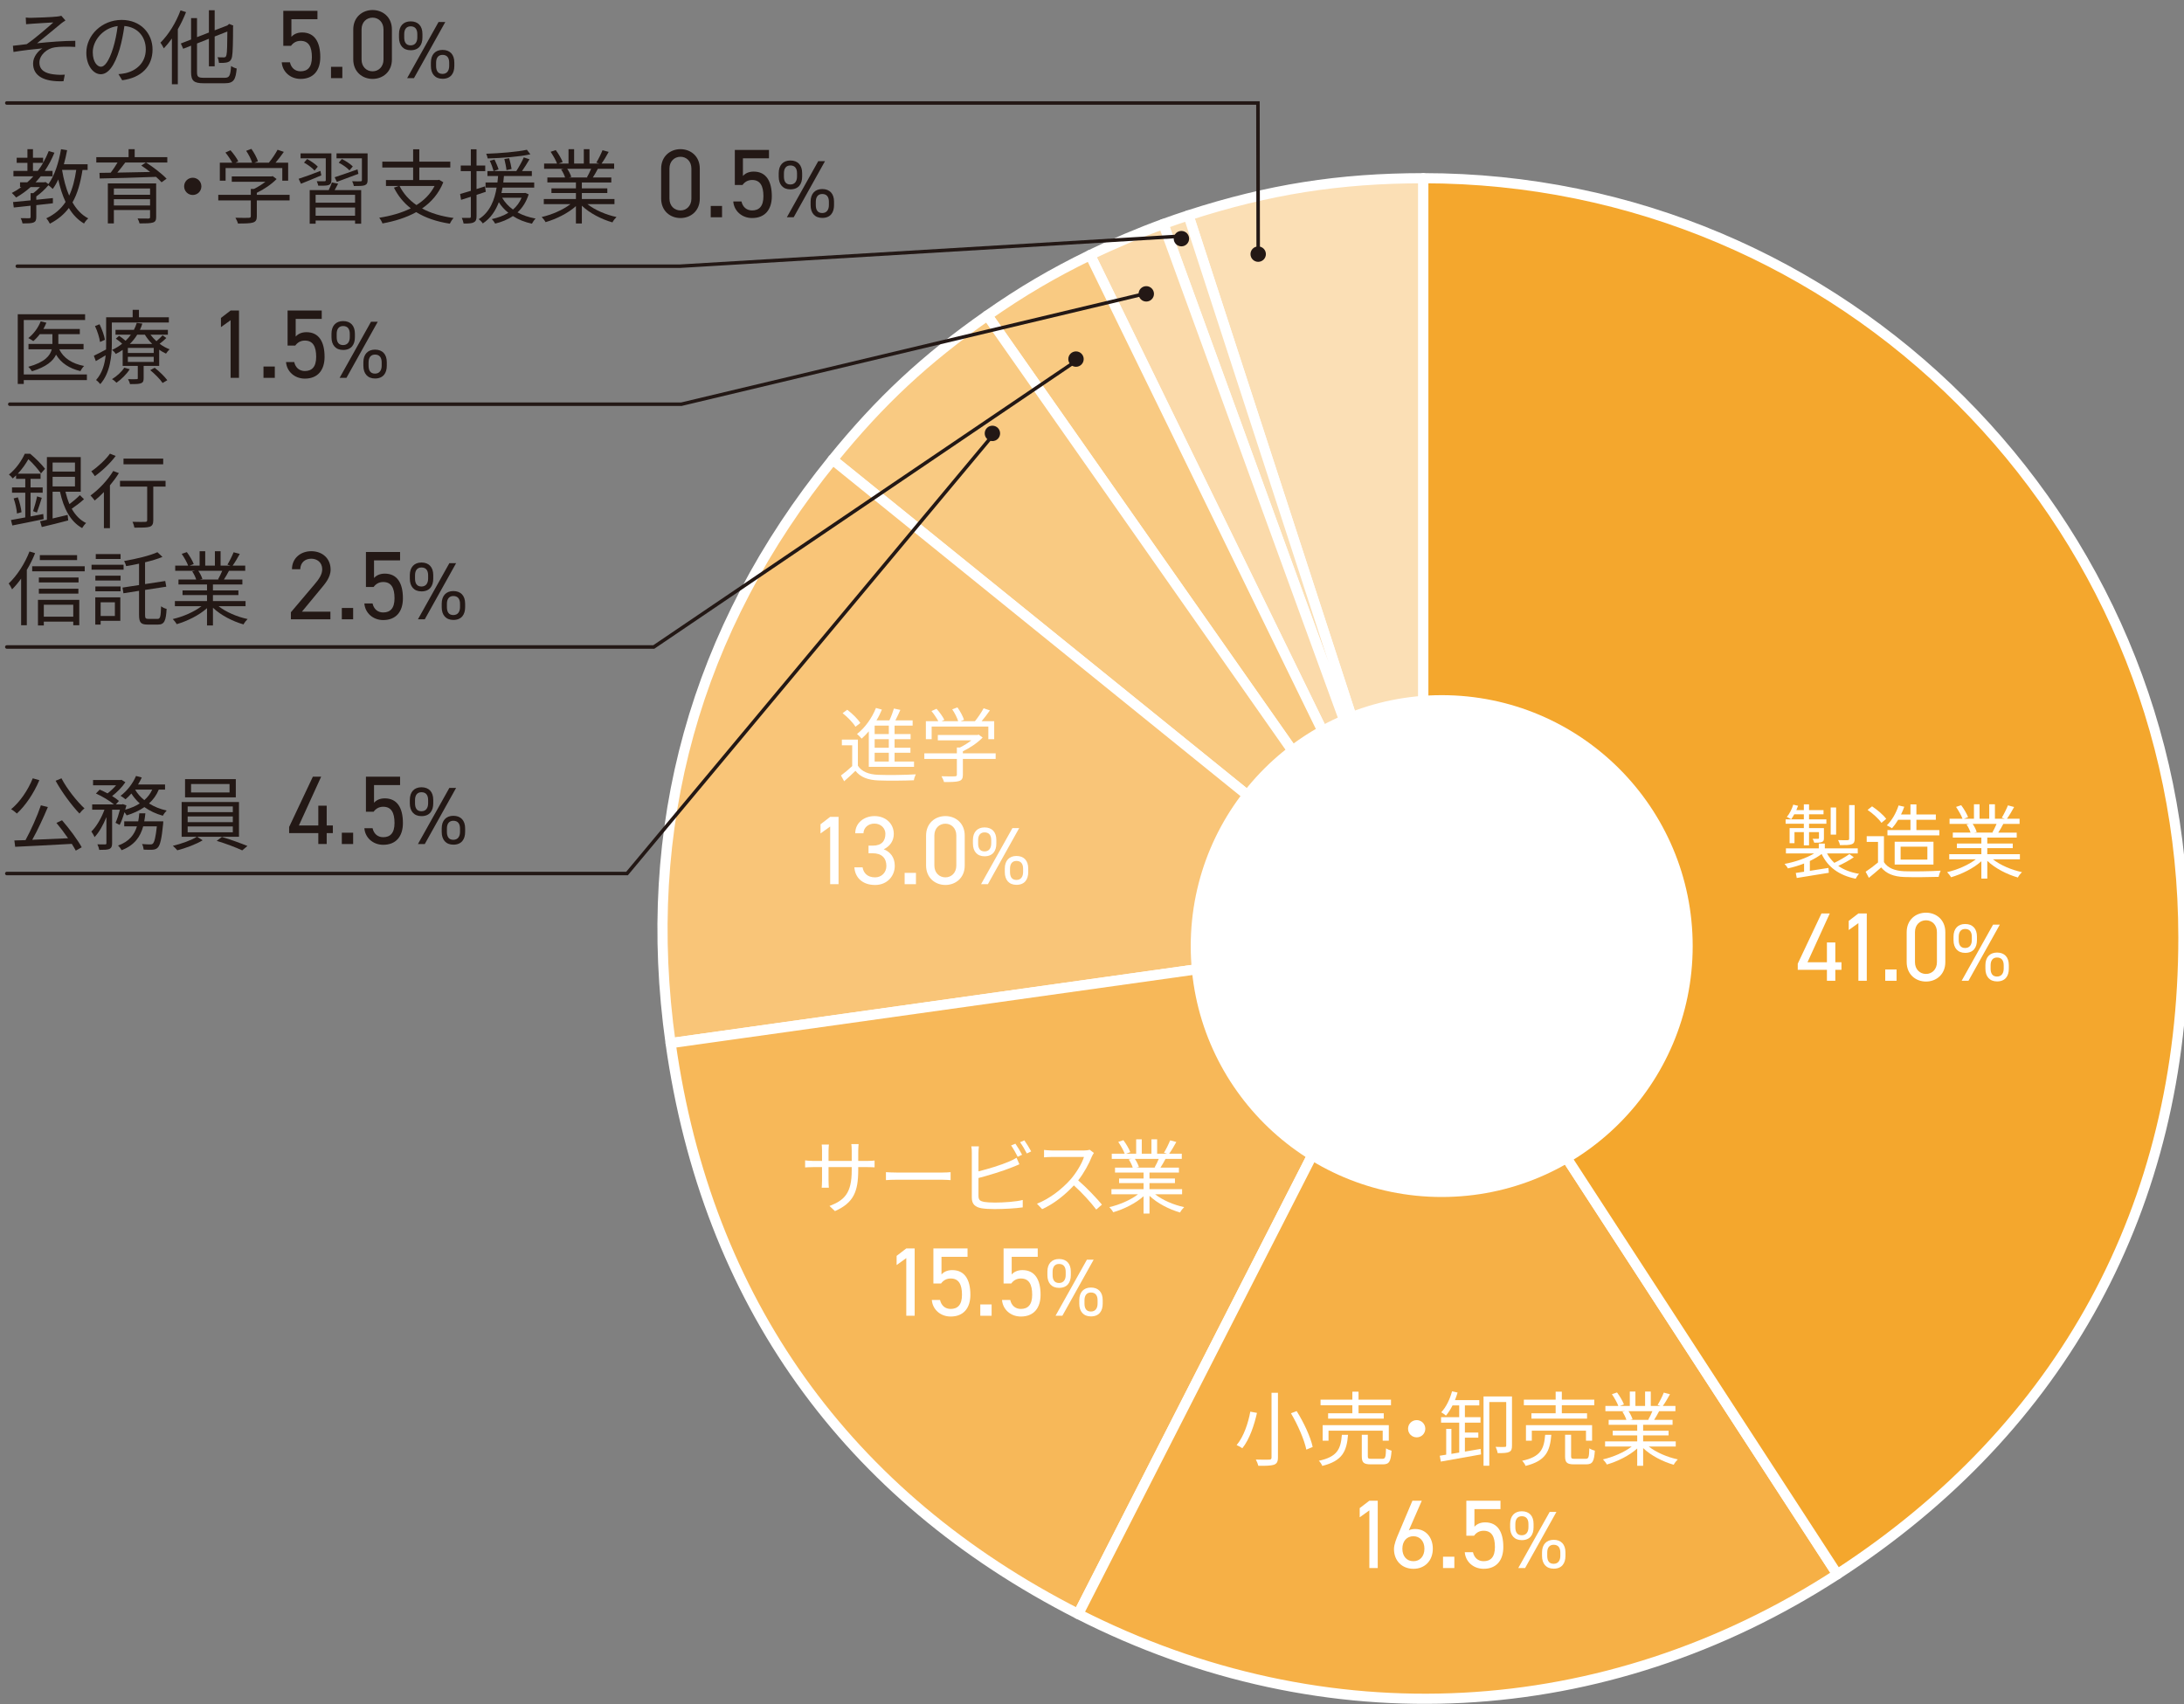 <?xml version="1.0" encoding="UTF-8"?>
<svg id="Layer_2" data-name="Layer 2" xmlns="http://www.w3.org/2000/svg" version="1.1" viewBox="0 0 435.1 339.6">
  <rect x="0" y="0" width="435.1" height="339.6" fill="#808080" stroke="none"/>
  <defs>
    <style>
      .cls-1 {
        fill: #231815;
      }

      .cls-1, .cls-2 {
        stroke-width: 0px;
      }

      .cls-3 {
        fill: #f6b046;
      }

      .cls-3, .cls-4, .cls-5, .cls-6, .cls-7, .cls-8, .cls-9, .cls-10 {
        stroke-linecap: round;
      }

      .cls-3, .cls-5, .cls-6, .cls-7, .cls-8, .cls-9, .cls-10 {
        stroke: #fff;
        stroke-linejoin: round;
        stroke-width: 2.025px;
      }

      .cls-4 {
        fill: none;
        stroke: #231815;
        stroke-miterlimit: 10;
        stroke-width: .7px;
      }

      .cls-5 {
        fill: #fbdfb5;
      }

      .cls-6 {
        fill: #f9c578;
      }

      .cls-7 {
        fill: #f9ca82;
      }

      .cls-8 {
        fill: #fbdaaa;
      }

      .cls-9 {
        fill: #f4a72d;
      }

      .cls-2 {
        fill: #fff;
      }

      .cls-10 {
        fill: #f7b859;
      }
    </style>
  </defs>
  <g>
    <path class="cls-1" d="M8.697,103.445c-2.188.47-4.537.924-6.239,1.264l-.276-1.086c.778-.129,1.766-.324,2.852-.519v-4.926h-2.641v-1.053h2.641v-1.702h-1.831v-.697c-.211.211-.438.421-.665.616-.178-.243-.535-.616-.761-.778,1.523-1.231,2.576-2.868,3.16-4.148h1.07c1.053.875,2.333,2.155,2.965,2.998l-.81.924c-.535-.762-1.556-1.977-2.512-2.836-.502.891-1.183,1.912-2.106,2.884h4.537v1.037h-1.993v1.702h2.414v1.053h-2.414v4.732l2.528-.486.081,1.021ZM3.56,99.103c.356.94.648,2.171.729,2.965l-.907.259c-.049-.826-.324-2.058-.664-3.014l.843-.21ZM6.59,101.857c.259-.778.632-2.074.794-2.949l.94.292c-.308.988-.68,2.171-.972,2.933l-.762-.275ZM16.734,99.475c-.729.665-1.669,1.377-2.447,1.896.713,1.264,1.653,2.269,2.868,2.852-.259.227-.616.697-.794,1.005-2.35-1.296-3.695-3.938-4.408-7.244h-1.475v5.331c.956-.227,1.977-.47,2.998-.713l.114,1.102c-1.831.486-3.776.972-5.267,1.312l-.34-1.15c.405-.081.859-.178,1.361-.292v-12.494h6.741v6.903h-3.047c.211.875.47,1.701.794,2.479.729-.551,1.556-1.248,2.074-1.799l.826.81ZM10.479,92.167v1.798h4.456v-1.798h-4.456ZM10.479,96.931h4.456v-1.913h-4.456v1.913Z"/>
    <path class="cls-1" d="M23.681,94.273c-.502.826-1.118,1.653-1.782,2.447v8.524h-1.199v-7.195c-.616.632-1.232,1.215-1.831,1.685-.178-.243-.599-.762-.843-1.005,1.669-1.183,3.419-3.046,4.537-4.877l1.118.421ZM23.049,90.854c-1.053,1.426-2.706,2.998-4.148,4.019-.178-.259-.502-.729-.713-.956,1.345-.908,2.901-2.366,3.711-3.517l1.15.454ZM32.983,96.963h-2.447v6.692c0,.746-.178,1.118-.713,1.313-.551.178-1.458.178-3.047.178-.049-.324-.21-.827-.389-1.167,1.151.033,2.22.033,2.528.016.308-.016.405-.081.405-.356v-6.676h-5.412v-1.15h9.075v1.15ZM32.513,92.523h-7.908v-1.135h7.908v1.135Z"/>
    <path class="cls-1" d="M6.995,110.229c-.454,1.134-1.021,2.285-1.653,3.338v11.02h-1.134v-9.286c-.583.811-1.183,1.523-1.799,2.139-.113-.259-.47-.907-.68-1.167,1.636-1.539,3.208-3.938,4.148-6.384l1.118.34ZM16.88,112.838v1.004H6.412v-1.004h10.468ZM7.562,119.531h8.232v5.056h-1.199v-.713h-5.866v.762h-1.167v-5.104ZM15.649,116.063h-7.908v-.988h7.908v.988ZM7.741,117.311h7.875v.973h-7.875v-.973ZM15.357,111.606h-7.422v-.988h7.422v.988ZM8.729,120.503v2.382h5.866v-2.382h-5.866Z"/>
    <path class="cls-1" d="M24.621,113.519h-6.385v-.989h6.385v.989ZM23.973,123.712h-3.922v.745h-1.07v-5.429h4.991v4.684ZM18.998,114.718h5.024v.957h-5.024v-.957ZM18.998,116.857h5.024v.972h-5.024v-.972ZM24.022,111.38h-4.943v-.972h4.943v.972ZM20.051,120.017v2.722h2.836v-2.722h-2.836ZM31.427,123.323c.502,0,.6-.502.664-2.512.292.227.762.454,1.102.519-.13,2.333-.438,3.127-1.685,3.127h-2.123c-1.313,0-1.685-.405-1.685-1.961v-4.764l-3.111.486-.178-1.134,3.29-.502v-4.262c-.875.194-1.75.356-2.577.486-.049-.275-.243-.729-.389-1.021,2.366-.405,5.104-1.054,6.628-1.75l1.005.94c-.972.405-2.188.762-3.468,1.07v4.343l4.019-.616.211,1.134-4.229.648v4.959c0,.681.113.81.648.81h1.88Z"/>
    <path class="cls-1" d="M43.543,120.795c1.475,1.167,3.711,2.123,5.785,2.56-.275.259-.648.729-.81,1.07-2.172-.616-4.537-1.831-6.093-3.322v3.533h-1.183v-3.452c-1.556,1.41-3.922,2.577-6.044,3.192-.162-.308-.519-.762-.778-1.021,2.01-.454,4.262-1.426,5.72-2.56h-5.299v-1.021h6.401v-1.199h-4.878v-.924h4.878v-1.183h-5.688v-.989h3.532c-.146-.486-.47-1.134-.794-1.62l.567-.114h-3.954v-1.037h2.576c-.227-.648-.794-1.621-1.28-2.35l1.021-.34c.551.729,1.134,1.734,1.377,2.382l-.826.308h1.993v-2.868h1.118v2.868h1.928v-2.868h1.134v2.868h1.961l-.6-.194c.421-.681.94-1.734,1.232-2.463l1.231.324c-.454.827-.972,1.718-1.426,2.333h2.512v1.037h-3.241c-.324.616-.68,1.248-1.005,1.734h3.678v.989h-5.866v1.183h5.072v.924h-5.072v1.199h6.498v1.021h-5.38ZM39.509,113.746c.356.502.681,1.183.81,1.621l-.519.113h3.808l-.162-.048c.276-.47.6-1.134.826-1.686h-4.764Z"/>
    <path class="cls-1" d="M65.825,123.404h-7.873v-1.4l4.724-5.579c.914-1.069,1.516-1.983,1.516-2.994,0-1.399-1.069-2.1-2.177-2.1-1.205,0-2.158.719-2.197,2.1h-1.652c0-2.216,1.75-3.596,3.849-3.596,2.138,0,3.849,1.38,3.849,3.674,0,1.594-1.166,2.877-2.022,3.908l-3.694,4.471h5.677v1.516Z"/>
    <path class="cls-1" d="M70.354,123.404h-2.255v-2.255h2.255v2.255Z"/>
    <path class="cls-1" d="M74.437,116.969h-1.536v-6.979h6.804v1.672h-5.19v3.519c.428-.486,1.108-.875,2.138-.875,2.488,0,3.616,1.905,3.616,4.918,0,2.644-1.361,4.335-3.927,4.335-2.08,0-3.616-1.458-3.752-3.305h1.633c.253,1.127,1.03,1.789,2.119,1.789,1.38,0,2.255-.797,2.255-2.819,0-2.099-.661-3.246-2.255-3.246-.914,0-1.536.466-1.905.991Z"/>
    <path class="cls-1" d="M86.313,115.301c0,1.458-.697,2.544-2.35,2.544-1.475,0-2.317-.973-2.317-2.544v-.697c0-1.572.875-2.512,2.317-2.512,1.491,0,2.35.924,2.35,2.512v.697ZM85.292,115.285v-.648c0-1.005-.454-1.556-1.329-1.556-.826,0-1.28.567-1.28,1.556v.648c0,.908.324,1.588,1.28,1.588.924,0,1.329-.697,1.329-1.588ZM90.866,112.223l-6.239,11.181h-1.361l6.255-11.181h1.345ZM92.665,120.989c0,1.458-.697,2.544-2.35,2.544-1.475,0-2.317-.972-2.317-2.544v-.697c0-1.572.875-2.512,2.317-2.512,1.491,0,2.35.924,2.35,2.512v.697ZM91.644,120.973v-.648c0-1.004-.454-1.556-1.329-1.556-.826,0-1.28.567-1.28,1.556v.648c0,.907.324,1.588,1.28,1.588.924,0,1.329-.697,1.329-1.588Z"/>
  </g>
  <g>
    <path class="cls-1" d="M6.412,3.545c.697,0,4.002-.13,4.926-.243.373-.032.68-.097.875-.162l.826.94c-.227.13-.632.405-.859.6-1.199.988-3.516,2.917-4.797,3.938,2.431-.259,5.315-.486,7.616-.486v1.215c-1.572-.081-3.111-.065-4.067.081-1.556.21-3.079,1.54-3.079,3.03,0,1.604,1.296,2.155,2.755,2.35.94.13,1.734.114,2.301.065l-.259,1.312c-3.922.162-6.061-1.069-6.061-3.533,0-1.361,1.037-2.528,1.864-3.014-1.718.146-3.857.405-5.769.713l-.113-1.232c.859-.081,1.945-.227,2.755-.324,1.75-1.199,4.278-3.419,5.299-4.327-.713.048-3.5.194-4.197.259-.405.032-.891.064-1.232.097l-.065-1.329c.389.049.794.065,1.28.049Z"/>
    <path class="cls-1" d="M23.601,14.775c.502-.033.989-.114,1.377-.194,2.058-.454,4.067-1.977,4.067-4.748,0-2.431-1.539-4.424-4.262-4.651-.211,1.491-.519,3.111-.956,4.618-.988,3.29-2.269,4.991-3.759,4.991-1.426,0-2.868-1.653-2.868-4.294,0-3.484,3.111-6.53,7.033-6.53,3.76,0,6.158,2.658,6.158,5.898,0,3.371-2.22,5.623-6.044,6.125l-.745-1.215ZM22.548,9.524c.405-1.329.713-2.852.891-4.327-3.079.389-4.959,3.03-4.959,5.186,0,2.025.94,2.917,1.637,2.917.713,0,1.604-1.07,2.431-3.776Z"/>
    <path class="cls-1" d="M37.063,2.411c-.454,1.167-1.005,2.317-1.636,3.419v10.955h-1.183V7.677c-.519.729-1.07,1.394-1.604,1.96-.13-.259-.47-.875-.681-1.134,1.588-1.556,3.095-3.97,4.003-6.433l1.102.34ZM44.744,15.504c.989,0,1.151-.438,1.296-2.35.292.211.762.421,1.118.502-.211,2.22-.583,2.933-2.366,2.933h-4.229c-1.912,0-2.495-.454-2.495-2.22v-5.267l-1.572.616-.47-1.053,2.042-.794V3.61h1.183v3.792l2.366-.923V2.038h1.15v4.003l2.528-.972.146-.13.211-.178.826.34-.049.21c0,2.917-.049,5.25-.194,5.931-.13.746-.47,1.053-.972,1.183-.438.113-1.151.129-1.637.113-.032-.356-.146-.843-.292-1.134.438.032,1.021.032,1.232.032.292,0,.454-.065.551-.486.13-.438.162-2.139.178-4.667l-2.528.988v5.947h-1.15v-5.494l-2.366.94v5.704c0,.924.211,1.134,1.345,1.134h4.148Z"/>
    <path class="cls-1" d="M57.975,9.134h-1.536V2.155h6.804v1.672h-5.19v3.519c.428-.486,1.108-.875,2.138-.875,2.488,0,3.616,1.905,3.616,4.918,0,2.644-1.361,4.335-3.927,4.335-2.08,0-3.616-1.458-3.752-3.305h1.633c.253,1.127,1.03,1.789,2.119,1.789,1.38,0,2.255-.797,2.255-2.819,0-2.099-.661-3.246-2.255-3.246-.914,0-1.536.466-1.905.991Z"/>
    <path class="cls-1" d="M68.2,15.569h-2.255v-2.255h2.255v2.255Z"/>
    <path class="cls-1" d="M78.076,11.856c0,2.469-1.827,3.869-3.849,3.869s-3.849-1.4-3.849-3.888v-5.949c0-2.488,1.827-3.888,3.849-3.888s3.849,1.399,3.849,3.869v5.987ZM74.227,3.516c-1.225,0-2.197.914-2.197,2.353v5.987c0,1.438.972,2.352,2.197,2.352,1.205,0,2.177-.914,2.177-2.352v-5.987c0-1.439-.972-2.353-2.177-2.353Z"/>
    <path class="cls-1" d="M84.159,7.466c0,1.458-.697,2.544-2.35,2.544-1.475,0-2.317-.973-2.317-2.544v-.697c0-1.572.875-2.512,2.317-2.512,1.491,0,2.35.924,2.35,2.512v.697ZM83.138,7.45v-.648c0-1.005-.454-1.556-1.329-1.556-.826,0-1.28.567-1.28,1.556v.648c0,.908.324,1.588,1.28,1.588.924,0,1.329-.697,1.329-1.588ZM88.712,4.388l-6.239,11.181h-1.361l6.255-11.181h1.345ZM90.511,13.154c0,1.458-.697,2.544-2.35,2.544-1.475,0-2.317-.972-2.317-2.544v-.697c0-1.572.875-2.512,2.317-2.512,1.491,0,2.35.924,2.35,2.512v.697ZM89.49,13.138v-.648c0-1.004-.454-1.556-1.329-1.556-.826,0-1.28.567-1.28,1.556v.648c0,.907.324,1.588,1.28,1.588.924,0,1.329-.697,1.329-1.588Z"/>
  </g>
  <g>
    <path class="cls-1" d="M17.311,75.747H4.736v.762h-1.199v-13.888h13.417v1.151H4.736v10.841h12.575v1.134ZM11.801,69.605c.843,1.75,2.56,2.868,4.959,3.322-.259.243-.583.697-.745,1.021-2.22-.535-3.841-1.604-4.845-3.273-.583,1.248-1.928,2.431-4.797,3.306-.162-.259-.486-.681-.729-.892,3.306-.907,4.359-2.236,4.667-3.484h-4.635v-1.069h4.764v-1.945h-2.512c-.405.535-.843,1.005-1.296,1.377-.21-.178-.729-.454-.988-.6,1.037-.81,1.961-2.042,2.463-3.338l1.135.275c-.162.421-.373.843-.6,1.248h7.26v1.037h-4.278v1.945h5.023v1.069h-4.845Z"/>
    <path class="cls-1" d="M22.281,64.273v4.148c0,2.463-.324,5.899-2.301,8.119-.178-.227-.599-.664-.843-.81,1.248-1.394,1.734-3.192,1.912-4.926-.664.405-1.329.794-1.961,1.15l-.389-1.069c.632-.292,1.491-.746,2.431-1.248.016-.421.016-.827.016-1.216v-5.202h5.283v-1.475h1.248v1.475h5.963v1.053h-11.36ZM19.931,68.146c-.113-.826-.519-2.155-1.005-3.176l.907-.357c.486,1.005.956,2.285,1.07,3.095l-.972.438ZM33.138,67.353c-.405.405-.907.827-1.345,1.15.632.47,1.312.843,1.993,1.102-.227.211-.551.583-.713.859-.454-.21-.924-.47-1.361-.778v3.225h-3.095v2.463c0,.567-.113.843-.551,1.005-.454.162-1.118.162-2.171.162-.049-.292-.227-.713-.389-.988.794.032,1.475.016,1.685,0,.227,0,.259-.032.259-.21v-2.431h-3.014v-3.192c-.421.292-.875.567-1.377.81-.162-.275-.486-.632-.746-.794.762-.356,1.442-.778,2.026-1.248-.373-.34-.843-.729-1.264-1.004l.648-.567c.421.275.907.648,1.296.988.405-.389.762-.794,1.053-1.215h-3.062v-.956h3.662c.243-.47.438-.94.567-1.394l1.118.146c-.13.421-.292.843-.486,1.248h5.574v.956h-3.468c.34.454.729.892,1.183,1.296.438-.373.94-.842,1.232-1.167l.745.535ZM25.846,73.575c-.648,1.021-1.685,2.026-2.641,2.69-.178-.21-.616-.567-.891-.713.956-.583,1.896-1.426,2.447-2.285l1.086.308ZM30.626,69.33h-5.153v1.005h5.153v-1.005ZM30.626,71.096h-5.153v1.021h5.153v-1.021ZM30.318,68.536c-.567-.567-1.07-1.199-1.458-1.848h-1.523c-.389.648-.875,1.264-1.475,1.848h4.456ZM30.821,73.284c.907.713,1.993,1.766,2.512,2.479l-.94.551c-.47-.729-1.556-1.799-2.463-2.561l.891-.47Z"/>
    <path class="cls-1" d="M47.613,75.293h-1.672v-11.489l-1.924,1.38v-1.828l1.924-1.478h1.672v13.414Z"/>
    <path class="cls-1" d="M54.747,75.293h-2.255v-2.255h2.255v2.255Z"/>
    <path class="cls-1" d="M58.829,68.858h-1.536v-6.979h6.804v1.672h-5.19v3.519c.428-.486,1.108-.875,2.138-.875,2.488,0,3.616,1.905,3.616,4.918,0,2.644-1.361,4.335-3.927,4.335-2.08,0-3.616-1.458-3.752-3.305h1.633c.253,1.128,1.03,1.789,2.119,1.789,1.38,0,2.255-.797,2.255-2.819,0-2.099-.661-3.246-2.255-3.246-.914,0-1.536.466-1.905.991Z"/>
    <path class="cls-1" d="M70.705,67.19c0,1.458-.697,2.544-2.35,2.544-1.475,0-2.317-.973-2.317-2.544v-.697c0-1.572.875-2.512,2.317-2.512,1.491,0,2.35.924,2.35,2.512v.697ZM69.685,67.174v-.648c0-1.005-.454-1.556-1.329-1.556-.826,0-1.28.567-1.28,1.556v.648c0,.908.324,1.588,1.28,1.588.924,0,1.329-.697,1.329-1.588ZM75.259,64.112l-6.239,11.181h-1.361l6.255-11.181h1.345ZM77.058,72.878c0,1.458-.697,2.544-2.35,2.544-1.475,0-2.317-.973-2.317-2.544v-.697c0-1.572.875-2.512,2.317-2.512,1.491,0,2.35.924,2.35,2.512v.697ZM76.037,72.862v-.648c0-1.004-.454-1.556-1.329-1.556-.826,0-1.28.567-1.28,1.556v.648c0,.907.324,1.588,1.28,1.588.924,0,1.329-.697,1.329-1.588Z"/>
  </g>
  <g>
    <path class="cls-1" d="M16.436,33.862c-.405,2.593-1.005,4.732-1.993,6.466.794,1.394,1.831,2.512,3.144,3.192-.292.227-.681.697-.843,1.021-1.248-.729-2.236-1.782-3.03-3.095-.956,1.28-2.188,2.301-3.776,3.127-.13-.275-.47-.827-.713-1.07,1.685-.794,2.917-1.863,3.841-3.257-.616-1.312-1.102-2.836-1.458-4.489-.324.713-.697,1.345-1.102,1.896-.178-.195-.583-.551-.859-.746-.664.811-1.572,1.637-2.415,2.236v.665c1.086-.114,2.204-.227,3.306-.34v1.037l-3.306.373v2.366c0,.616-.13.924-.567,1.102-.454.162-1.134.178-2.171.178-.049-.308-.211-.762-.389-1.053.81.016,1.507.016,1.718.016.21-.016.275-.064.275-.243v-2.252c-1.248.146-2.398.259-3.354.357l-.146-1.086c.956-.081,2.171-.211,3.5-.34v-1.442h.535c.47-.34.94-.778,1.329-1.199h-1.864c-.891.794-1.864,1.491-2.885,2.074-.178-.243-.616-.68-.859-.907.665-.34,1.296-.729,1.896-1.167h-.259v-.956h1.442c.438-.373.826-.778,1.215-1.199h-3.97v-1.07h2.787v-1.604h-2.139v-1.021h2.139v-1.702h1.102v1.702h2.026v1.004c.421-.729.794-1.507,1.118-2.333l1.134.324c-.535,1.312-1.183,2.528-1.928,3.63h1.556v1.07h-2.35c-.34.421-.681.81-1.037,1.199h1.766l.211-.064.583.421c1.232-1.686,2.058-4.278,2.512-6.952l1.215.194c-.178.956-.389,1.912-.648,2.804h4.732v1.134h-1.021ZM7.523,34.056c.389-.502.745-1.037,1.07-1.604h-2.026v1.604h.956ZM12.368,33.878c.308,1.847.762,3.598,1.41,5.104.681-1.426,1.118-3.127,1.41-5.121h-2.82v.016Z"/>
    <path class="cls-1" d="M33.332,32.387h-4.229c1.442.907,3.192,2.269,4.084,3.225l-1.005.713c-.276-.324-.665-.697-1.102-1.085-4.067.162-8.378.275-11.214.324l-.049-1.118,2.236-.033c.47-.616.989-1.377,1.361-2.025h-4.229v-1.07h6.433v-1.588h1.215v1.588h6.498v1.07ZM31.112,43.244c0,.648-.162.956-.664,1.102-.519.162-1.345.178-2.642.178-.065-.292-.243-.713-.389-.988.94.016,1.88.016,2.155.016.243-.016.324-.081.324-.308v-1.394h-7.211v2.674h-1.199v-7.973h9.626v6.692ZM22.686,37.557v1.248h7.211v-1.248h-7.211ZM29.897,40.943v-1.248h-7.211v1.248h7.211ZM24.954,32.387c-.486.665-1.053,1.377-1.588,2.009,1.993-.032,4.278-.081,6.547-.129-.583-.454-1.199-.908-1.766-1.28l.907-.6h-4.1Z"/>
    <path class="cls-1" d="M38.401,35.417c.956,0,1.718.762,1.718,1.718s-.761,1.718-1.718,1.718-1.718-.762-1.718-1.718.761-1.718,1.718-1.718Z"/>
    <path class="cls-1" d="M57.697,39.938h-6.531v3.16c0,.713-.195,1.069-.778,1.248-.583.178-1.507.194-2.982.194-.081-.34-.324-.842-.502-1.15,1.232.033,2.333.033,2.641.016.34-.016.421-.097.421-.34v-3.127h-6.482v-1.118h6.482v-1.167h.616c.794-.389,1.621-.908,2.285-1.426h-6.693v-1.069h7.908l.243-.065.778.583c-1.005,1.037-2.512,2.058-3.938,2.739v.405h6.531v1.118ZM44.944,36.001h-1.151v-3.582h2.479c-.308-.6-.875-1.426-1.361-2.025l1.005-.454c.6.664,1.264,1.588,1.556,2.204l-.551.275h3.306c-.195-.681-.697-1.653-1.183-2.366l1.037-.389c.551.762,1.102,1.799,1.312,2.479l-.697.275h2.868c.616-.745,1.329-1.815,1.734-2.577l1.248.421c-.502.729-1.102,1.507-1.653,2.155h2.512v3.582h-1.167v-2.512h-11.295v2.512Z"/>
    <path class="cls-1" d="M64.012,34.947c-1.426.6-2.885,1.216-4.051,1.669l-.47-.989c1.102-.34,2.739-.94,4.343-1.572l.178.891ZM64.903,31.544h-5.024v-.988h6.142v5.331c0,.535-.13.811-.519.973-.421.162-1.07.146-2.091.146-.049-.275-.194-.632-.308-.891.713.016,1.361.016,1.556,0,.195,0,.243-.065.243-.243v-4.327ZM61.192,31.69c.761.405,1.685,1.037,2.123,1.523l-.648.778c-.421-.502-1.329-1.167-2.107-1.588l.632-.713ZM67.367,36.601c-.227.438-.47.891-.697,1.28h5.283v6.693h-1.215v-.632h-7.859v.632h-1.183v-6.693h3.792c.243-.502.486-1.085.632-1.523l1.248.243ZM70.737,38.82h-7.859v1.572h7.859v-1.572ZM70.737,42.985v-1.636h-7.859v1.636h7.859ZM66.67,35.32c1.167-.373,2.868-.973,4.553-1.572l.178.891c-1.491.567-3.063,1.15-4.294,1.604l-.438-.923ZM73.233,35.887c0,.567-.13.843-.551,1.021-.438.162-1.118.162-2.188.162-.049-.292-.194-.681-.34-.956.762.032,1.458.032,1.685.016.195-.016.259-.065.259-.243v-4.343h-5.056v-.988h6.19v5.331ZM69.619,33.959c-.421-.502-1.361-1.15-2.139-1.54l.632-.729c.762.373,1.701.988,2.171,1.475l-.664.794Z"/>
    <path class="cls-1" d="M88.315,36.325c-.907,2.252-2.382,3.938-4.229,5.218,1.734.94,3.857,1.572,6.287,1.896-.275.259-.6.794-.761,1.134-2.625-.405-4.862-1.167-6.693-2.301-1.993,1.102-4.294,1.815-6.725,2.252-.097-.308-.421-.875-.648-1.134,2.285-.356,4.44-.956,6.288-1.88-1.41-1.102-2.528-2.463-3.354-4.116l.972-.34h-2.561v-1.183h5.413v-2.496h-6.142v-1.167h6.142v-2.463h1.231v2.463h6.174v1.167h-6.174v2.496h3.727l.227-.048.826.502ZM79.596,37.054c.778,1.54,1.912,2.803,3.371,3.808,1.539-.956,2.787-2.204,3.614-3.808h-6.984Z"/>
    <path class="cls-1" d="M94.937,38.836v4.294c0,.665-.162.989-.567,1.183-.373.194-.989.243-2.01.227-.049-.292-.194-.778-.356-1.118.697.016,1.345.016,1.523,0,.195,0,.276-.049.276-.292v-3.921c-.697.227-1.345.438-1.945.616l-.195-1.167c.6-.162,1.329-.389,2.139-.632v-3.921h-2.01v-1.118h2.01v-3.241h1.134v3.241h1.734v1.118h-1.734v3.565l1.685-.535.162,1.085-1.847.616ZM105.325,38.723c-.486,1.523-1.248,2.69-2.22,3.598,1.037.583,2.269.988,3.597,1.231-.259.243-.567.713-.729,1.021-1.426-.308-2.706-.811-3.792-1.523-1.037.713-2.236,1.183-3.533,1.507-.13-.243-.454-.713-.681-.892,1.232-.275,2.35-.681,3.306-1.264-.746-.6-1.394-1.296-1.896-2.107-.632,1.653-1.588,3.176-3.192,4.229-.178-.275-.551-.664-.826-.843,2.317-1.442,3.192-3.954,3.581-6.303h-2.204v-1.021h2.366c.049-.438.097-.875.13-1.28h-2.123v-.988h5.753c.519-.794,1.135-1.913,1.491-2.723l1.134.373c-.454.778-.989,1.653-1.491,2.35h1.961v.988h-5.558c-.032.405-.081.843-.13,1.28h6.158v1.021h-6.32c-.049.356-.13.729-.211,1.085h4.537l.211-.032.68.292ZM105.665,30.75c-2.188.486-5.672.746-8.508.826-.032-.275-.178-.664-.292-.939,2.803-.098,6.223-.373,8.102-.794l.697.908ZM98.519,31.788c.292.616.664,1.458.81,1.961l-.989.34c-.146-.551-.454-1.41-.762-2.058l.94-.243ZM100.042,39.404c.519.908,1.248,1.702,2.155,2.35.729-.616,1.312-1.394,1.718-2.35h-3.873ZM100.901,33.894c-.049-.551-.243-1.491-.421-2.204l.956-.162c.211.697.405,1.604.486,2.139l-1.021.227Z"/>
    <path class="cls-1" d="M117.036,40.684c1.475,1.167,3.711,2.123,5.785,2.56-.275.259-.648.729-.81,1.07-2.172-.616-4.538-1.831-6.093-3.322v3.533h-1.183v-3.452c-1.556,1.41-3.921,2.577-6.044,3.192-.162-.308-.518-.762-.778-1.021,2.01-.454,4.262-1.426,5.721-2.56h-5.299v-1.021h6.401v-1.199h-4.877v-.924h4.877v-1.183h-5.688v-.989h3.532c-.146-.486-.47-1.134-.794-1.62l.567-.114h-3.954v-1.037h2.577c-.227-.648-.794-1.62-1.28-2.35l1.021-.34c.551.729,1.134,1.734,1.377,2.382l-.827.308h1.993v-2.868h1.118v2.868h1.929v-2.868h1.134v2.868h1.96l-.6-.194c.421-.681.94-1.734,1.232-2.463l1.231.324c-.454.827-.972,1.718-1.426,2.333h2.512v1.037h-3.241c-.324.616-.681,1.248-1.005,1.734h3.679v.989h-5.866v1.183h5.072v.924h-5.072v1.199h6.498v1.021h-5.38ZM113.001,33.635c.356.502.681,1.183.811,1.621l-.519.113h3.808l-.162-.048c.275-.47.6-1.134.826-1.686h-4.764Z"/>
    <path class="cls-1" d="M139.414,39.58c0,2.469-1.827,3.868-3.849,3.868s-3.849-1.399-3.849-3.888v-5.949c0-2.488,1.828-3.888,3.849-3.888s3.849,1.399,3.849,3.869v5.987ZM135.565,31.24c-1.225,0-2.196.914-2.196,2.353v5.987c0,1.438.972,2.352,2.196,2.352,1.206,0,2.177-.914,2.177-2.352v-5.987c0-1.439-.972-2.353-2.177-2.353Z"/>
    <path class="cls-1" d="M143.847,43.293h-2.255v-2.255h2.255v2.255Z"/>
    <path class="cls-1" d="M147.929,36.858h-1.536v-6.979h6.804v1.672h-5.19v3.519c.428-.486,1.108-.875,2.139-.875,2.488,0,3.616,1.905,3.616,4.918,0,2.644-1.361,4.335-3.927,4.335-2.08,0-3.616-1.458-3.752-3.305h1.633c.253,1.128,1.03,1.789,2.119,1.789,1.38,0,2.255-.797,2.255-2.819,0-2.099-.661-3.246-2.255-3.246-.914,0-1.536.466-1.905.991Z"/>
    <path class="cls-1" d="M159.805,35.19c0,1.458-.697,2.544-2.35,2.544-1.475,0-2.317-.973-2.317-2.544v-.697c0-1.572.875-2.512,2.317-2.512,1.491,0,2.35.924,2.35,2.512v.697ZM158.784,35.174v-.648c0-1.005-.454-1.556-1.329-1.556-.826,0-1.28.567-1.28,1.556v.648c0,.908.324,1.588,1.28,1.588.924,0,1.329-.697,1.329-1.588ZM164.359,32.112l-6.239,11.181h-1.361l6.255-11.181h1.345ZM166.157,40.878c0,1.458-.697,2.544-2.35,2.544-1.475,0-2.317-.973-2.317-2.544v-.697c0-1.572.875-2.512,2.317-2.512,1.491,0,2.35.924,2.35,2.512v.697ZM165.136,40.862v-.648c0-1.004-.454-1.556-1.329-1.556-.827,0-1.28.567-1.28,1.556v.648c0,.907.324,1.588,1.28,1.588.923,0,1.329-.697,1.329-1.588Z"/>
  </g>
  <g>
    <path class="cls-1" d="M7.838,155.466c-1.086,2.593-2.755,5.056-4.473,6.644-.259-.227-.81-.681-1.15-.859,1.766-1.458,3.354-3.776,4.311-6.158l1.312.373ZM12.359,163.455c1.475,1.686,3.127,3.938,3.921,5.38l-1.183.665c-.211-.389-.486-.859-.794-1.345-4.084.243-8.394.438-11.279.583l-.162-1.264c.664-.016,1.41-.049,2.22-.065,1.086-1.977,2.366-4.845,3.063-6.936l1.394.34c-.875,2.09-2.042,4.618-3.111,6.53,2.188-.081,4.683-.194,7.13-.308-.729-1.053-1.556-2.155-2.317-3.063l1.118-.519ZM12.246,155.094c1.086,2.106,3.111,4.634,4.586,5.996-.324.227-.762.697-1.005,1.021-1.491-1.556-3.516-4.262-4.748-6.531l1.167-.486Z"/>
    <path class="cls-1" d="M23.017,163.958c.308-.665.632-1.669.875-2.609h-1.556v6.676c0,.616-.13.94-.535,1.15-.421.162-1.053.178-2.026.178-.049-.292-.21-.794-.373-1.102.697.016,1.329.016,1.539.016.195-.016.259-.065.259-.243v-5.202c-.632,1.556-1.475,3.079-2.366,3.986-.13-.34-.421-.81-.632-1.118,1.005-.956,2.009-2.69,2.609-4.343h-2.447v-1.053h4.343c-.843-.713-2.333-1.621-3.597-2.171l.745-.778c.502.21,1.053.47,1.572.745.599-.454,1.215-1.037,1.701-1.604h-4.586v-1.054h5.445l.211-.048.778.486c-.632.973-1.669,2.01-2.641,2.755.535.324,1.021.665,1.361.973l-.616.697h1.199l.178-.065.729.259c-.081.275-.162.567-.243.859,1.086-.308,2.074-.713,2.901-1.248-.648-.583-1.215-1.248-1.669-1.977-.389.421-.778.826-1.167,1.15-.227-.194-.697-.535-.989-.697,1.264-.94,2.431-2.415,3.079-3.954l1.15.308c-.21.47-.47.939-.745,1.394h5.38v1.021h-1.248c-.454,1.102-1.118,2.009-1.945,2.754,1.021.648,2.22,1.135,3.516,1.41-.243.259-.6.713-.761,1.037-1.361-.373-2.609-.956-3.679-1.718-1.021.713-2.22,1.248-3.532,1.653-.081-.162-.259-.405-.438-.632-.276.94-.6,1.863-.956,2.528l-.826-.421ZM32.529,163.666s-.016.324-.032.519c-.292,3.014-.6,4.246-1.07,4.715-.275.292-.583.373-1.005.421-.389.016-1.07.032-1.799-.016-.032-.324-.146-.81-.324-1.118.697.065,1.345.081,1.604.081s.389-.016.551-.162c.308-.308.551-1.215.794-3.436h-2.722c-.567,2.058-1.701,3.744-4.294,4.748-.146-.275-.47-.713-.713-.923,2.236-.811,3.257-2.172,3.76-3.825h-2.528v-1.004h2.787c.097-.519.162-1.054.211-1.604h1.215c-.049.551-.13,1.086-.227,1.604h3.792ZM26.922,157.346c.438.778,1.069,1.491,1.831,2.09.665-.583,1.199-1.264,1.572-2.09h-3.403Z"/>
    <path class="cls-1" d="M39.298,166.745l1.07.697c-1.296.794-3.387,1.572-5.04,1.993-.21-.243-.6-.648-.891-.891,1.669-.389,3.743-1.134,4.764-1.799h-3.014v-6.936h11.425v6.936h-8.313ZM46.979,158.885h-10.112v-3.63h10.112v3.63ZM37.386,161.835h8.994v-1.135h-8.994v1.135ZM37.386,163.828h8.994v-1.135h-8.994v1.135ZM37.386,165.854h8.994v-1.167h-8.994v1.167ZM45.731,156.228h-7.665v1.685h7.665v-1.685ZM44.208,166.777c1.669.486,3.824,1.28,5.088,1.799l-1.037.875c-1.215-.567-3.387-1.394-5.088-1.896l1.037-.778Z"/>
    <path class="cls-1" d="M63.978,154.773l-4.432,9.72h3.868v-3.946h1.672v3.946h1.225v1.516h-1.225v2.177h-1.672v-2.177h-5.812v-1.225l4.724-10.012h1.652Z"/>
    <path class="cls-1" d="M70.354,168.187h-2.255v-2.255h2.255v2.255Z"/>
    <path class="cls-1" d="M74.437,161.752h-1.536v-6.979h6.804v1.672h-5.19v3.519c.428-.486,1.108-.875,2.138-.875,2.488,0,3.616,1.905,3.616,4.918,0,2.644-1.361,4.335-3.927,4.335-2.08,0-3.616-1.458-3.752-3.305h1.633c.253,1.127,1.03,1.789,2.119,1.789,1.38,0,2.255-.797,2.255-2.819,0-2.099-.661-3.246-2.255-3.246-.914,0-1.536.466-1.905.991Z"/>
    <path class="cls-1" d="M86.313,160.084c0,1.458-.697,2.544-2.35,2.544-1.475,0-2.317-.973-2.317-2.544v-.697c0-1.572.875-2.512,2.317-2.512,1.491,0,2.35.924,2.35,2.512v.697ZM85.292,160.068v-.648c0-1.005-.454-1.556-1.329-1.556-.826,0-1.28.567-1.28,1.556v.648c0,.908.324,1.588,1.28,1.588.924,0,1.329-.697,1.329-1.588ZM90.866,157.006l-6.239,11.181h-1.361l6.255-11.181h1.345ZM92.665,165.772c0,1.458-.697,2.544-2.35,2.544-1.475,0-2.317-.972-2.317-2.544v-.697c0-1.572.875-2.512,2.317-2.512,1.491,0,2.35.924,2.35,2.512v.697ZM91.644,165.756v-.648c0-1.004-.454-1.556-1.329-1.556-.826,0-1.28.567-1.28,1.556v.648c0,.907.324,1.588,1.28,1.588.924,0,1.329-.697,1.329-1.588Z"/>
  </g>
  <g>
    <path class="cls-5" d="M283.554,186.81l-46.794-143.894c15.908-5.164,30.067-7.405,46.794-7.405v151.299Z"/>
    <path class="cls-5" d="M283.554,186.81l-51.791-142.174c1.572-.572,3.407-1.203,4.998-1.719l46.794,143.894Z"/>
    <path class="cls-8" d="M283.554,186.81L217.172,50.823c4.51-2.198,9.875-4.473,14.59-6.188l51.791,142.174Z"/>
    <path class="cls-7" d="M283.554,186.81l-86.855-123.937c6.851-4.793,12.957-8.387,20.474-12.05l66.381,135.986Z"/>
    <path class="cls-7" d="M283.554,186.81l-117.681-95.215c9.474-11.689,18.495-20.094,30.826-28.721l86.855,123.937Z"/>
    <path class="cls-6" d="M283.554,186.81l-149.954,21.057c-6.052-43.028,4.905-82.504,32.273-116.272l117.681,95.215Z"/>
    <path class="cls-10" d="M283.554,186.81l-68.747,134.808c-46.2-23.52-73.991-62.448-81.207-113.751l149.954-21.057Z"/>
    <path class="cls-3" d="M283.554,186.81l82.473,126.89c-46.292,30.037-102.04,32.956-151.22,7.918l68.747-134.808Z"/>
    <path class="cls-9" d="M283.554,186.81V35.511c83.631,0,151.428,67.739,151.428,151.299,0,53.478-24.065,97.763-68.954,126.89l-82.473-126.89Z"/>
  </g>
  <circle class="cls-2" cx="287.22" cy="188.522" r="50"/>
  <polyline class="cls-4" points="1.356 20.522 250.608 20.522 250.659 50.639"/>
  <g>
    <path class="cls-2" d="M369.314,170.822c-.907.632-2.09,1.264-3.095,1.718,1.102.778,2.496,1.312,4.148,1.588-.243.227-.535.681-.681.973-3.29-.665-5.542-2.317-6.773-4.926-.665.502-1.475.972-2.35,1.394v1.96c1.167-.178,2.447-.389,3.711-.583l.065.972-6.385,1.037-.195-1.005c.486-.064,1.037-.146,1.653-.243v-1.637c-1.07.421-2.188.745-3.225.972-.13-.275-.438-.665-.664-.891,2.026-.373,4.327-1.135,5.898-2.091h-5.623v-1.004h6.547v-.956h1.199v.956h6.563v1.004h-6.125c.389.713.875,1.329,1.458,1.88,1.005-.486,2.252-1.199,2.998-1.75l.875.632ZM359.364,164.146h-3.63v-.875h3.63v-1.005h-1.912c-.194.373-.405.713-.616.989-.194-.146-.632-.357-.859-.47.551-.648,1.005-1.556,1.28-2.447l.956.227c-.097.292-.227.567-.34.859h1.491v-1.15h1.037v1.15h2.884v.843h-2.884v1.005h3.452v.875h-3.452v.859h2.965v1.961c0,.454-.049.68-.405.81-.324.146-.81.146-1.523.146-.049-.243-.211-.551-.324-.778.535.016.94.016,1.086,0,.146,0,.178-.049.178-.178v-1.151h-1.977v2.625h-1.037v-2.625h-1.864v2.204h-.972v-3.014h2.836v-.859ZM365.797,166.317h-1.086v-5.413h1.086v5.413ZM369.492,167.144c0,.616-.13.907-.6,1.085-.454.178-1.199.178-2.333.178-.049-.308-.211-.713-.373-1.004.875.032,1.653.032,1.912.016.211-.016.292-.081.292-.275v-6.709h1.102v6.709Z"/>
    <path class="cls-2" d="M375.321,171.794c.762,1.183,2.171,1.734,4.035,1.815,1.766.065,5.364.017,7.26-.113-.13.292-.34.859-.389,1.231-1.766.065-5.088.097-6.871.033-2.106-.081-3.549-.665-4.586-1.912-.778.68-1.588,1.377-2.447,2.074l-.648-1.215c.745-.486,1.653-1.167,2.463-1.848v-4.1h-2.252v-1.134h3.435v5.169ZM374.819,163.968c-.502-.778-1.701-1.864-2.755-2.577l.891-.713c1.037.681,2.252,1.718,2.82,2.496l-.956.794ZM378.157,163.352c-.389.648-.81,1.231-1.232,1.701-.243-.178-.745-.47-1.037-.583,1.021-.989,1.864-2.463,2.35-3.97l1.135.259c-.178.519-.405,1.037-.648,1.54h1.88v-2.01h1.183v2.01h3.873v1.053h-3.873v2.058h4.57v1.053h-10.339v-1.053h4.586v-2.058h-2.447ZM377.46,172.281v-4.554h7.73v4.554h-7.73ZM378.643,171.292h5.331v-2.577h-5.331v2.577Z"/>
    <path class="cls-2" d="M397.031,171.228c1.475,1.167,3.711,2.123,5.785,2.56-.275.259-.648.729-.81,1.07-2.172-.616-4.537-1.831-6.093-3.322v3.533h-1.183v-3.452c-1.556,1.41-3.921,2.577-6.044,3.192-.162-.308-.519-.762-.778-1.021,2.01-.454,4.262-1.426,5.72-2.56h-5.299v-1.021h6.401v-1.199h-4.878v-.924h4.878v-1.183h-5.688v-.989h3.532c-.146-.486-.47-1.134-.794-1.62l.567-.114h-3.954v-1.037h2.576c-.227-.648-.794-1.621-1.28-2.35l1.021-.34c.551.729,1.135,1.734,1.377,2.382l-.826.308h1.993v-2.868h1.118v2.868h1.928v-2.868h1.134v2.868h1.961l-.6-.194c.421-.681.94-1.734,1.232-2.463l1.231.324c-.454.827-.972,1.718-1.426,2.333h2.512v1.037h-3.241c-.324.616-.681,1.248-1.005,1.734h3.678v.989h-5.866v1.183h5.072v.924h-5.072v1.199h6.498v1.021h-5.38ZM392.996,164.178c.356.502.681,1.183.81,1.621l-.519.113h3.808l-.162-.048c.276-.47.6-1.134.826-1.686h-4.764Z"/>
    <path class="cls-2" d="M364.527,182.023l-4.432,9.72h3.868v-3.946h1.672v3.946h1.225v1.516h-1.225v2.177h-1.672v-2.177h-5.812v-1.225l4.724-10.012h1.652Z"/>
    <path class="cls-2" d="M371.903,195.437h-1.672v-11.489l-1.925,1.38v-1.828l1.925-1.478h1.672v13.414Z"/>
    <path class="cls-2" d="M377.836,195.437h-2.255v-2.255h2.255v2.255Z"/>
    <path class="cls-2" d="M387.55,191.724c0,2.469-1.827,3.868-3.849,3.868s-3.849-1.399-3.849-3.888v-5.949c0-2.488,1.827-3.888,3.849-3.888s3.849,1.399,3.849,3.869v5.987ZM383.701,183.384c-1.225,0-2.197.914-2.197,2.353v5.987c0,1.438.972,2.352,2.197,2.352,1.205,0,2.177-.914,2.177-2.352v-5.987c0-1.439-.972-2.353-2.177-2.353Z"/>
    <path class="cls-2" d="M393.851,187.334c0,1.458-.697,2.544-2.35,2.544-1.475,0-2.317-.973-2.317-2.544v-.697c0-1.572.875-2.512,2.317-2.512,1.491,0,2.35.924,2.35,2.512v.697ZM392.83,187.318v-.648c0-1.005-.454-1.556-1.329-1.556-.826,0-1.28.567-1.28,1.556v.648c0,.908.324,1.588,1.28,1.588.924,0,1.329-.697,1.329-1.588ZM398.405,184.255l-6.239,11.181h-1.361l6.255-11.181h1.345ZM400.203,193.022c0,1.458-.697,2.544-2.35,2.544-1.475,0-2.317-.973-2.317-2.544v-.697c0-1.572.875-2.512,2.317-2.512,1.491,0,2.35.924,2.35,2.512v.697ZM399.182,193.006v-.648c0-1.004-.454-1.556-1.329-1.556-.826,0-1.28.567-1.28,1.556v.648c0,.907.324,1.588,1.28,1.588.924,0,1.329-.697,1.329-1.588Z"/>
  </g>
  <g>
    <path class="cls-2" d="M250.416,281.54c-.519,2.35-1.458,5.25-2.917,7.049-.292-.211-.81-.502-1.135-.632,1.442-1.701,2.333-4.488,2.723-6.66l1.329.243ZM254.596,277.538v12.883c0,.891-.243,1.248-.81,1.458-.583.194-1.588.227-3.095.21-.081-.34-.308-.907-.502-1.248,1.183.048,2.35.032,2.657.016.34,0,.47-.113.47-.438v-12.883h1.28ZM258.323,281.184c1.426,2.269,2.787,5.202,3.192,7.146l-1.264.535c-.389-1.912-1.685-4.926-3.063-7.244l1.134-.438Z"/>
    <path class="cls-2" d="M268.56,285.916c-.275,3.29-1.118,5.202-5.137,6.19-.097-.308-.421-.778-.68-1.021,3.711-.794,4.359-2.366,4.586-5.169h1.231ZM269.419,280.017h-6.336v-1.118h6.336v-1.588h1.232v1.588h6.466v1.118h-6.466v1.604h5.023v1.069h-11.084v-1.069h4.829v-1.604ZM275.463,287.082v-1.993h-10.792v1.993h-1.167v-3.095h13.175v3.095h-1.215ZM275.382,290.696c.6,0,.697-.275.745-2.09.276.194.762.373,1.102.47-.146,2.172-.47,2.723-1.734,2.723h-2.366c-1.458,0-1.831-.356-1.831-1.604v-4.294h1.199v4.278c0,.438.114.519.746.519h2.139Z"/>
    <path class="cls-2" d="M282.233,282.982c.956,0,1.718.762,1.718,1.718s-.761,1.718-1.718,1.718-1.718-.762-1.718-1.718.761-1.718,1.718-1.718Z"/>
    <path class="cls-2" d="M291.839,289.253c1.037-.162,2.106-.356,3.144-.535l.065,1.102c-2.852.519-5.899,1.053-8.005,1.426l-.211-1.167,1.28-.21v-5.137h1.037v4.975l1.556-.259v-5.963h-3.614v-1.086h3.614v-2.35h-1.329c-.389.778-.843,1.475-1.313,2.042-.194-.195-.664-.519-.94-.665.972-1.037,1.718-2.577,2.155-4.181l1.102.243c-.146.502-.324,1.021-.519,1.507h4.845v1.053h-2.868v2.35h3.111v1.086h-3.111v1.977h2.674v1.021h-2.674v2.771ZM301.222,288.038c0,.697-.097,1.07-.583,1.296-.438.211-1.199.227-2.269.227-.049-.34-.227-.891-.405-1.248.827.032,1.572.032,1.815.016.227,0,.292-.065.292-.308v-8.637h-3.371v12.688h-1.151v-13.807h5.672v9.771Z"/>
    <path class="cls-2" d="M309.06,285.916c-.275,3.29-1.118,5.202-5.137,6.19-.097-.308-.421-.778-.68-1.021,3.711-.794,4.359-2.366,4.586-5.169h1.231ZM309.919,280.017h-6.336v-1.118h6.336v-1.588h1.232v1.588h6.466v1.118h-6.466v1.604h5.023v1.069h-11.084v-1.069h4.829v-1.604ZM315.963,287.082v-1.993h-10.792v1.993h-1.167v-3.095h13.175v3.095h-1.215ZM315.882,290.696c.6,0,.697-.275.745-2.09.276.194.762.373,1.102.47-.146,2.172-.47,2.723-1.734,2.723h-2.366c-1.458,0-1.831-.356-1.831-1.604v-4.294h1.199v4.278c0,.438.114.519.746.519h2.139Z"/>
    <path class="cls-2" d="M328.468,288.249c1.475,1.167,3.711,2.123,5.785,2.56-.275.259-.648.729-.81,1.07-2.172-.616-4.537-1.831-6.093-3.322v3.533h-1.183v-3.452c-1.556,1.41-3.922,2.577-6.044,3.192-.162-.308-.519-.762-.778-1.021,2.01-.454,4.262-1.426,5.72-2.56h-5.299v-1.021h6.401v-1.199h-4.878v-.924h4.878v-1.183h-5.688v-.989h3.532c-.146-.486-.47-1.134-.794-1.62l.567-.114h-3.954v-1.037h2.576c-.227-.648-.794-1.621-1.28-2.35l1.021-.34c.551.729,1.134,1.734,1.377,2.382l-.826.308h1.993v-2.868h1.118v2.868h1.928v-2.868h1.134v2.868h1.961l-.6-.194c.421-.681.94-1.734,1.232-2.463l1.231.324c-.454.827-.972,1.718-1.426,2.333h2.512v1.037h-3.241c-.324.616-.68,1.248-1.005,1.734h3.678v.989h-5.866v1.183h5.072v.924h-5.072v1.199h6.498v1.021h-5.38ZM324.433,281.2c.356.502.681,1.183.81,1.621l-.519.113h3.808l-.162-.048c.276-.47.6-1.134.826-1.686h-4.764Z"/>
    <path class="cls-2" d="M274.476,312.458h-1.672v-11.489l-1.924,1.38v-1.828l1.924-1.478h1.672v13.414Z"/>
    <path class="cls-2" d="M280.666,304.954c.35-.214.894-.272,1.264-.272,2.138,0,3.519,1.691,3.519,3.927,0,2.372-1.575,4.004-3.868,4.004-2.255,0-3.869-1.594-3.869-3.927,0-.933.486-2.119.914-3.11l2.76-6.532h1.866l-2.585,5.91ZM281.58,311.097c1.302,0,2.197-.972,2.197-2.488,0-1.497-.894-2.488-2.197-2.488-1.322,0-2.197.992-2.197,2.488,0,1.516.875,2.488,2.197,2.488Z"/>
    <path class="cls-2" d="M289.737,312.458h-2.255v-2.255h2.255v2.255Z"/>
    <path class="cls-2" d="M293.661,306.023h-1.536v-6.979h6.804v1.672h-5.19v3.519c.428-.486,1.108-.875,2.138-.875,2.488,0,3.616,1.905,3.616,4.918,0,2.644-1.361,4.335-3.927,4.335-2.08,0-3.616-1.458-3.752-3.305h1.633c.253,1.128,1.03,1.789,2.119,1.789,1.38,0,2.255-.797,2.255-2.819,0-2.099-.661-3.246-2.255-3.246-.914,0-1.536.466-1.905.991Z"/>
    <path class="cls-2" d="M305.52,304.355c0,1.458-.697,2.544-2.35,2.544-1.475,0-2.317-.973-2.317-2.544v-.697c0-1.572.875-2.512,2.317-2.512,1.491,0,2.35.924,2.35,2.512v.697ZM304.499,304.339v-.648c0-1.005-.454-1.556-1.329-1.556-.826,0-1.28.567-1.28,1.556v.648c0,.908.324,1.588,1.28,1.588.924,0,1.329-.697,1.329-1.588ZM310.073,301.277l-6.239,11.181h-1.361l6.255-11.181h1.345ZM311.872,310.043c0,1.458-.697,2.544-2.35,2.544-1.475,0-2.317-.973-2.317-2.544v-.697c0-1.572.875-2.512,2.317-2.512,1.491,0,2.35.924,2.35,2.512v.697ZM310.851,310.027v-.648c0-1.004-.454-1.556-1.329-1.556-.826,0-1.28.567-1.28,1.556v.648c0,.907.324,1.588,1.28,1.588.924,0,1.329-.697,1.329-1.588Z"/>
  </g>
  <g>
    <path class="cls-2" d="M172.76,231.336c.713,0,1.264-.049,1.475-.081v1.361c-.162-.016-.761-.049-1.475-.049h-1.782v.567c0,4.327-.924,6.547-4.635,8.2l-1.086-1.021c2.949-1.134,4.424-2.528,4.424-7.065v-.681h-4.618v2.625c0,.599.049,1.312.065,1.475h-1.426c.016-.162.065-.859.065-1.475v-2.625h-1.734c-.713,0-1.442.049-1.637.065v-1.41c.146.032.94.113,1.637.113h1.734v-2.074c0-.519-.049-1.021-.065-1.183h1.442c-.016.162-.081.616-.081,1.183v2.074h4.618v-2.025c0-.632-.049-1.167-.081-1.329h1.458c-.016.162-.081.697-.081,1.329v2.025h1.782Z"/>
    <path class="cls-2" d="M176.499,233.572c.486.032,1.345.081,2.252.081h8.88c.81,0,1.394-.049,1.75-.081v1.588c-.324-.016-1.005-.081-1.734-.081h-8.896c-.891,0-1.75.033-2.252.081v-1.588Z"/>
    <path class="cls-2" d="M194.936,238.304c0,.826.34,1.037,1.134,1.199.502.081,1.345.13,2.139.13,1.718,0,4.197-.162,5.542-.519v1.475c-1.41.21-3.841.34-5.607.34-.956,0-1.928-.049-2.593-.162-1.248-.227-1.945-.794-1.945-2.106v-8.913c0-.389-.016-.94-.097-1.313h1.507c-.049.373-.081.859-.081,1.313v3.662c1.912-.47,4.472-1.248,6.158-1.977.502-.21.972-.454,1.426-.729l.567,1.296c-.454.194-1.037.454-1.523.632-1.815.729-4.618,1.588-6.628,2.106v3.565ZM202.747,230.509c-.324-.664-.875-1.637-1.313-2.252l.859-.356c.405.567.989,1.556,1.329,2.204l-.875.405ZM204.075,227.236c.421.599,1.053,1.604,1.361,2.204l-.875.405c-.357-.713-.891-1.621-1.345-2.236l.859-.373Z"/>
    <path class="cls-2" d="M217.926,229.748c-.097.129-.308.486-.405.713-.551,1.394-1.572,3.29-2.722,4.748,1.701,1.458,3.678,3.565,4.732,4.829l-1.134.988c-1.086-1.426-2.803-3.338-4.456-4.813-1.734,1.864-3.922,3.646-6.32,4.732l-1.037-1.085c2.609-1.021,5.007-2.95,6.677-4.813,1.102-1.248,2.285-3.176,2.69-4.505h-6.32c-.567,0-1.458.064-1.637.081v-1.475c.227.032,1.151.113,1.637.113h6.255c.535,0,.956-.065,1.215-.146l.826.632Z"/>
    <path class="cls-2" d="M230.124,237.98c1.475,1.167,3.711,2.123,5.785,2.56-.275.259-.648.729-.81,1.07-2.172-.616-4.537-1.831-6.093-3.322v3.533h-1.183v-3.452c-1.556,1.41-3.921,2.577-6.044,3.192-.162-.308-.519-.762-.778-1.021,2.01-.454,4.262-1.426,5.72-2.56h-5.299v-1.021h6.401v-1.199h-4.878v-.924h4.878v-1.183h-5.688v-.989h3.532c-.146-.486-.47-1.134-.794-1.62l.567-.114h-3.954v-1.037h2.576c-.227-.648-.794-1.62-1.28-2.35l1.021-.34c.551.729,1.135,1.734,1.377,2.382l-.826.308h1.993v-2.868h1.118v2.868h1.928v-2.868h1.134v2.868h1.961l-.6-.194c.421-.681.94-1.734,1.232-2.463l1.231.324c-.454.827-.972,1.718-1.426,2.333h2.512v1.037h-3.241c-.324.616-.681,1.248-1.005,1.734h3.678v.989h-5.866v1.183h5.072v.924h-5.072v1.199h6.498v1.021h-5.38ZM226.088,230.931c.356.502.681,1.183.81,1.621l-.519.113h3.808l-.162-.048c.276-.47.6-1.134.826-1.686h-4.764Z"/>
    <path class="cls-2" d="M182.222,262.189h-1.672v-11.489l-1.925,1.38v-1.827l1.925-1.478h1.672v13.414Z"/>
    <path class="cls-2" d="M187.487,255.754h-1.536v-6.979h6.804v1.672h-5.19v3.519c.428-.486,1.108-.875,2.138-.875,2.488,0,3.616,1.905,3.616,4.918,0,2.644-1.361,4.335-3.927,4.335-2.08,0-3.616-1.458-3.752-3.305h1.633c.253,1.127,1.03,1.789,2.119,1.789,1.38,0,2.255-.797,2.255-2.819,0-2.099-.661-3.246-2.255-3.246-.914,0-1.536.466-1.905.991Z"/>
    <path class="cls-2" d="M197.551,262.189h-2.255v-2.255h2.255v2.255Z"/>
    <path class="cls-2" d="M201.472,255.754h-1.536v-6.979h6.804v1.672h-5.19v3.519c.428-.486,1.108-.875,2.138-.875,2.488,0,3.616,1.905,3.616,4.918,0,2.644-1.361,4.335-3.927,4.335-2.08,0-3.616-1.458-3.752-3.305h1.633c.253,1.127,1.03,1.789,2.119,1.789,1.38,0,2.255-.797,2.255-2.819,0-2.099-.661-3.246-2.255-3.246-.914,0-1.536.466-1.905.991Z"/>
    <path class="cls-2" d="M213.33,254.086c0,1.458-.697,2.544-2.35,2.544-1.475,0-2.317-.973-2.317-2.544v-.697c0-1.572.875-2.512,2.317-2.512,1.491,0,2.35.924,2.35,2.512v.697ZM212.31,254.07v-.648c0-1.005-.454-1.556-1.329-1.556-.826,0-1.28.567-1.28,1.556v.648c0,.908.324,1.588,1.28,1.588.924,0,1.329-.697,1.329-1.588ZM217.884,251.008l-6.239,11.181h-1.361l6.255-11.181h1.345ZM219.683,259.774c0,1.458-.697,2.544-2.35,2.544-1.475,0-2.317-.972-2.317-2.544v-.697c0-1.572.875-2.512,2.317-2.512,1.491,0,2.35.924,2.35,2.512v.697ZM218.662,259.758v-.648c0-1.004-.454-1.556-1.329-1.556-.826,0-1.28.567-1.28,1.556v.648c0,.907.324,1.588,1.28,1.588.924,0,1.329-.697,1.329-1.588Z"/>
  </g>
  <g>
    <path class="cls-2" d="M170.912,152.58c.761,1.199,2.188,1.75,4.083,1.815,1.782.081,5.51.032,7.454-.097-.146.275-.34.826-.389,1.183-1.815.081-5.234.114-7.049.033-2.123-.081-3.581-.648-4.586-1.912-.713.697-1.458,1.377-2.252,2.074l-.632-1.151c.68-.502,1.507-1.183,2.236-1.863v-4.148h-2.058v-1.134h3.192v5.202ZM170.426,144.817c-.486-.81-1.572-1.928-2.56-2.706l.924-.681c.989.745,2.107,1.847,2.609,2.641l-.972.746ZM173.083,145.725c-.454.535-.94,1.037-1.426,1.458-.195-.243-.648-.697-.924-.923,1.572-1.215,2.965-3.144,3.776-5.186l1.183.324c-.308.746-.664,1.475-1.086,2.155h2.577c.356-.745.697-1.669.907-2.366l1.28.275c-.308.681-.648,1.442-.989,2.09h3.436v1.037h-3.597v1.686h3.192v1.021h-3.192v1.701h3.16v1.005h-3.16v1.75h3.873v1.053h-9.01v-7.082ZM177.07,144.59h-2.82v1.686h2.82v-1.686ZM177.07,147.297h-2.82v1.701h2.82v-1.701ZM177.07,150.003h-2.82v1.75h2.82v-1.75Z"/>
    <path class="cls-2" d="M198.358,151.234h-6.531v3.16c0,.713-.195,1.069-.778,1.248-.583.178-1.507.194-2.982.194-.081-.34-.324-.842-.502-1.15,1.232.033,2.333.033,2.641.016.34-.016.421-.097.421-.34v-3.127h-6.482v-1.118h6.482v-1.167h.616c.794-.389,1.621-.908,2.285-1.426h-6.693v-1.069h7.908l.243-.065.778.583c-1.005,1.037-2.512,2.058-3.938,2.739v.405h6.531v1.118ZM185.605,147.297h-1.151v-3.582h2.479c-.308-.6-.875-1.426-1.361-2.025l1.005-.454c.6.664,1.264,1.588,1.556,2.204l-.551.275h3.306c-.194-.681-.697-1.653-1.183-2.366l1.037-.389c.551.762,1.102,1.799,1.312,2.479l-.697.275h2.868c.616-.745,1.329-1.815,1.734-2.577l1.248.421c-.502.729-1.102,1.507-1.653,2.155h2.512v3.582h-1.167v-2.512h-11.295v2.512Z"/>
    <path class="cls-2" d="M167.059,176.189h-1.672v-11.489l-1.924,1.38v-1.827l1.924-1.478h1.672v13.414Z"/>
    <path class="cls-2" d="M173.027,168.51h.836c1.769,0,2.527-.914,2.527-2.372,0-1.05-.855-2.022-2.177-2.022-1.263,0-2.158.836-2.197,1.925h-1.633c0-2.119,1.827-3.421,3.83-3.421,2.236,0,3.849,1.497,3.849,3.558,0,1.38-.778,2.469-2.002,3.052,1.302.525,2.197,1.594,2.197,3.305,0,2.061-1.536,3.811-3.907,3.811-2.566,0-4.005-1.497-4.141-3.519h1.633c.175,1.089.914,2.002,2.508,2.002,1.263,0,2.236-.972,2.236-2.255,0-1.594-.933-2.547-2.722-2.547h-.836v-1.516Z"/>
    <path class="cls-2" d="M182.479,176.189h-2.255v-2.255h2.255v2.255Z"/>
    <path class="cls-2" d="M192.193,172.476c0,2.469-1.827,3.869-3.849,3.869s-3.849-1.4-3.849-3.888v-5.949c0-2.488,1.827-3.888,3.849-3.888s3.849,1.399,3.849,3.869v5.987ZM188.344,164.136c-1.225,0-2.197.914-2.197,2.353v5.987c0,1.438.972,2.352,2.197,2.352,1.205,0,2.177-.914,2.177-2.352v-5.987c0-1.439-.972-2.353-2.177-2.353Z"/>
    <path class="cls-2" d="M198.493,168.086c0,1.458-.697,2.544-2.35,2.544-1.475,0-2.317-.973-2.317-2.544v-.697c0-1.572.875-2.512,2.317-2.512,1.491,0,2.35.924,2.35,2.512v.697ZM197.473,168.07v-.648c0-1.005-.454-1.556-1.329-1.556-.826,0-1.28.567-1.28,1.556v.648c0,.908.324,1.588,1.28,1.588.924,0,1.329-.697,1.329-1.588ZM203.047,165.008l-6.239,11.181h-1.361l6.255-11.181h1.345ZM204.846,173.774c0,1.458-.697,2.544-2.35,2.544-1.475,0-2.317-.972-2.317-2.544v-.697c0-1.572.875-2.512,2.317-2.512,1.491,0,2.35.924,2.35,2.512v.697ZM203.825,173.758v-.648c0-1.004-.454-1.556-1.329-1.556-.826,0-1.28.567-1.28,1.556v.648c0,.907.324,1.588,1.28,1.588.924,0,1.329-.697,1.329-1.588Z"/>
  </g>
  <polyline class="cls-4" points="1.949 80.546 135.736 80.546 227.955 58.555"/>
  <polyline class="cls-4" points="1.357 128.924 130.247 128.924 214.949 71.546"/>
  <circle class="cls-1" cx="250.659" cy="50.639" r="1.534"/>
  <circle class="cls-1" cx="214.362" cy="71.555" r="1.534"/>
  <circle class="cls-1" cx="228.362" cy="58.555" r="1.534"/>
  <circle class="cls-1" cx="235.362" cy="47.555" r="1.534"/>
  <circle class="cls-1" cx="197.709" cy="86.361" r="1.534"/>
  <polyline class="cls-4" points="1.356 174.063 124.921 174.063 197.949 86.546"/>
  <polyline class="cls-4" points="3.449 53.046 135.449 53.046 235.449 47.046"/>
</svg>